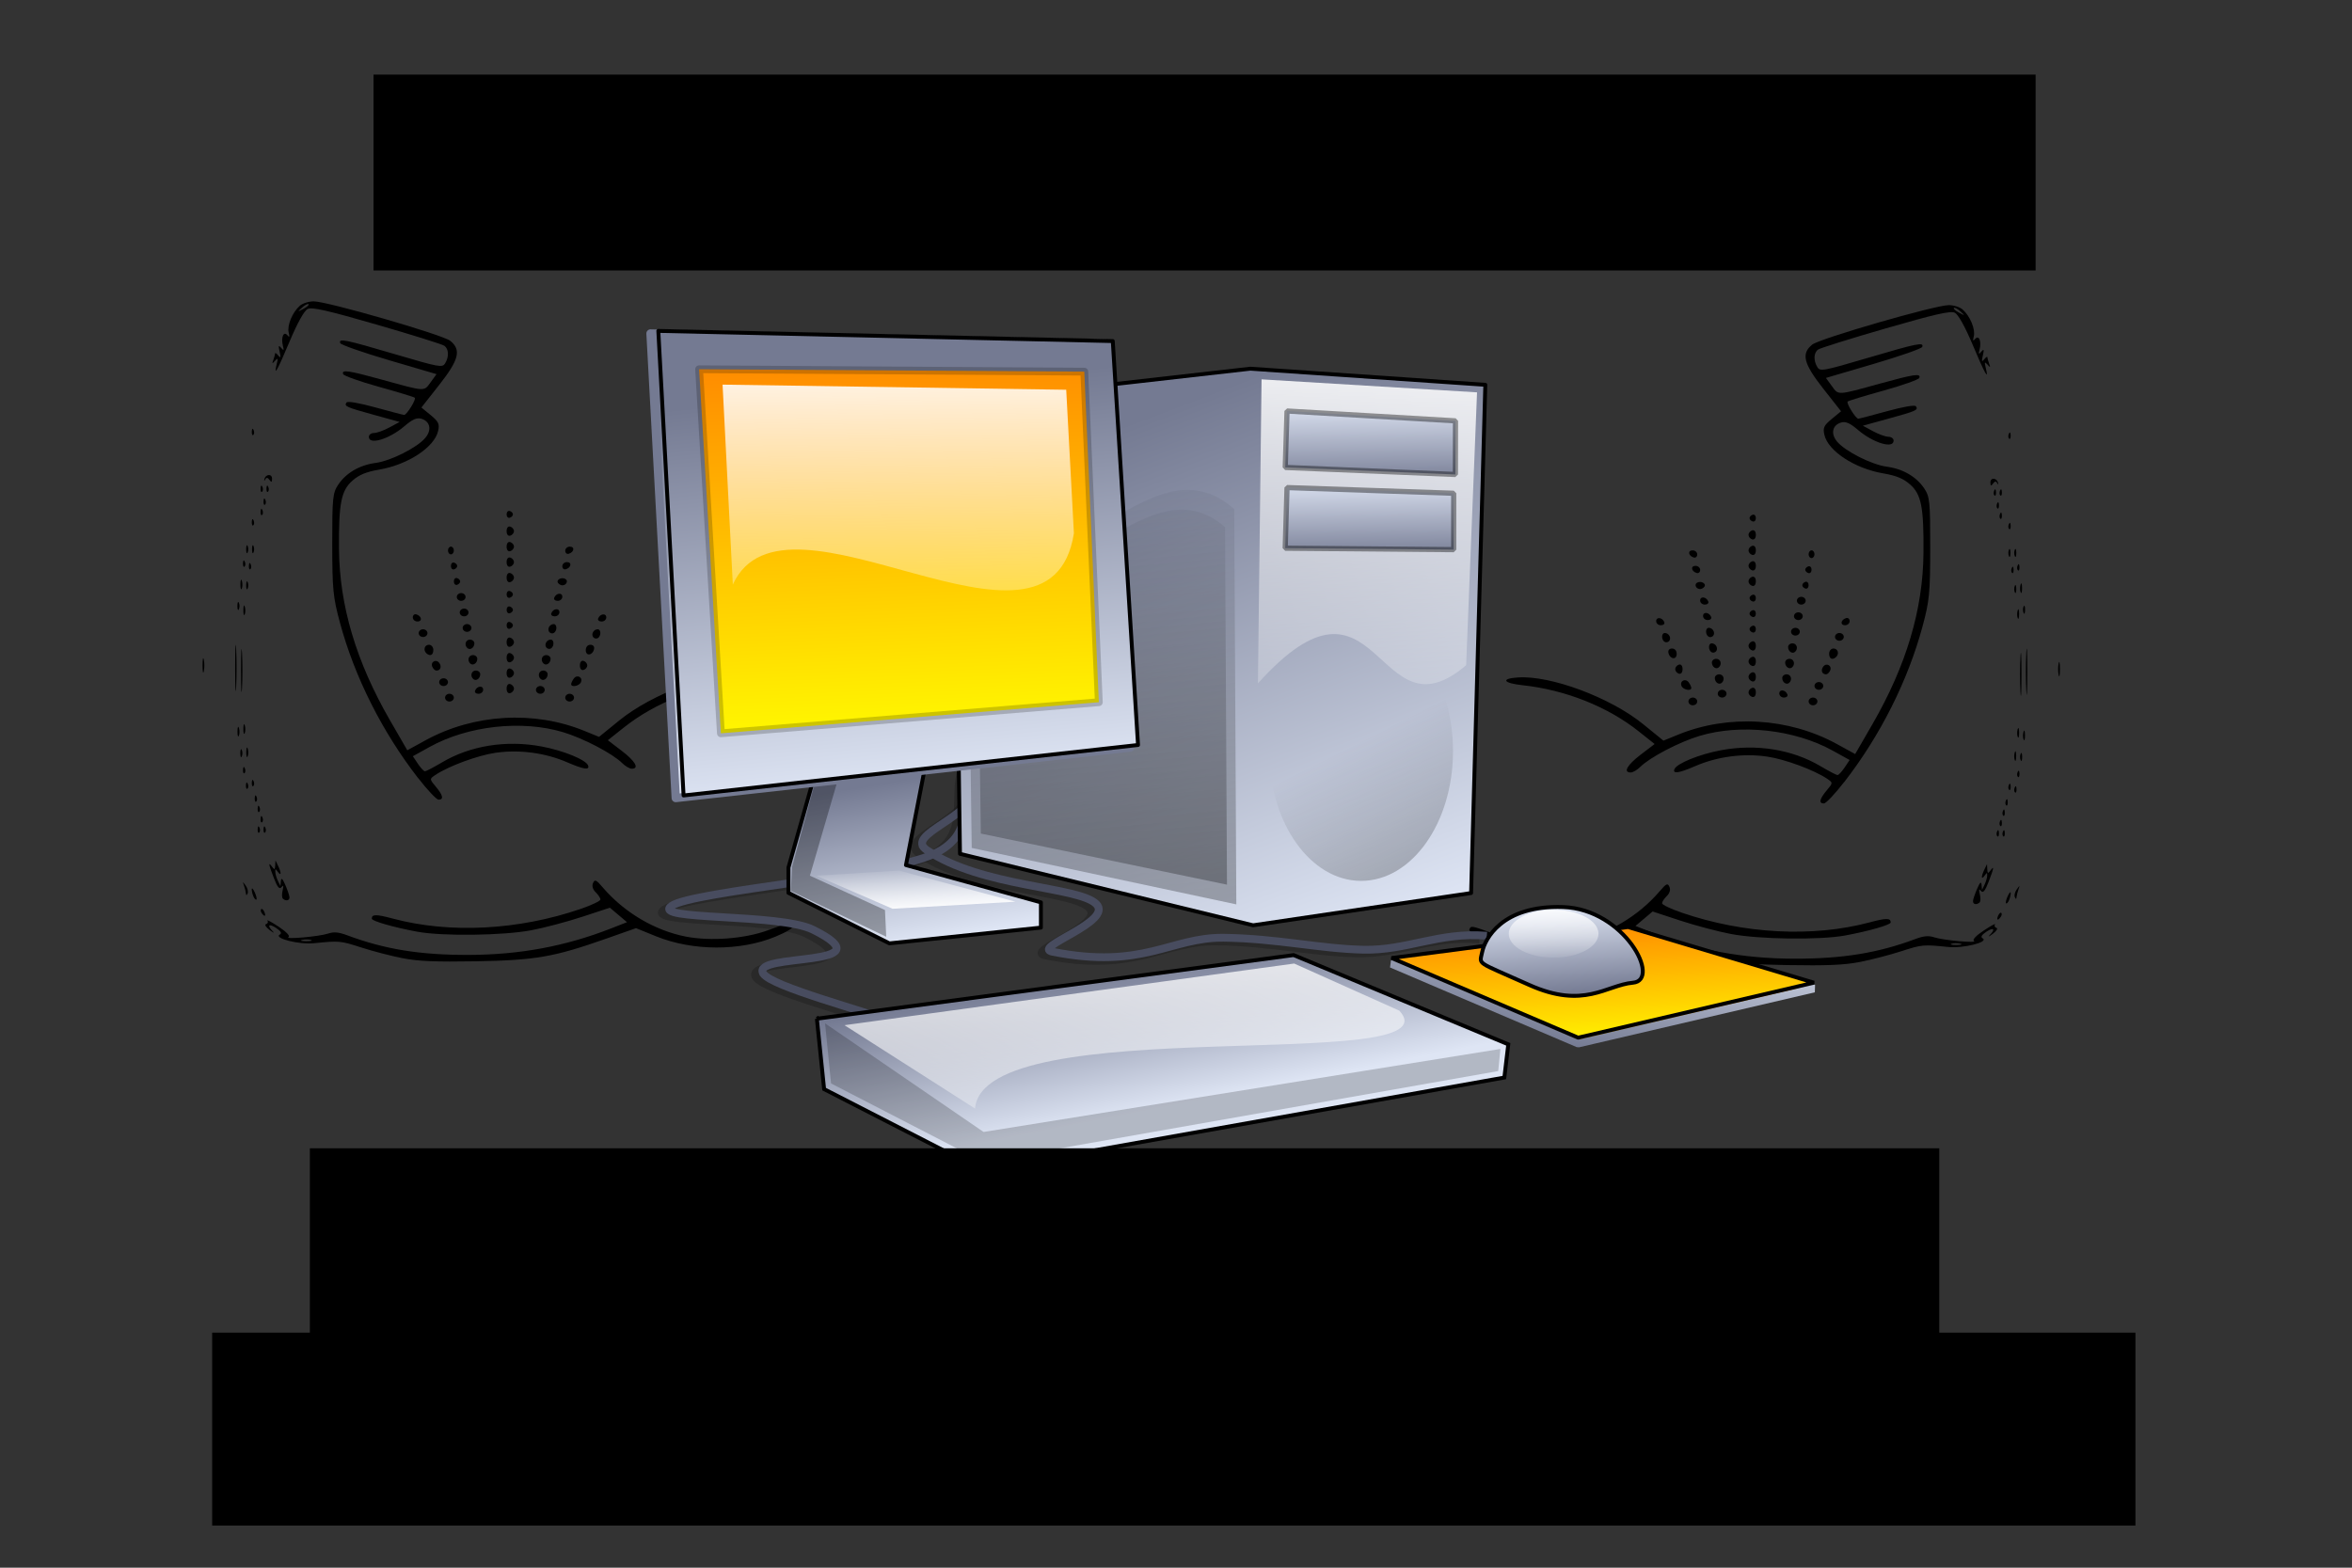 <?xml version="1.0" encoding="UTF-8" standalone="no"?>
<!-- Created with Inkscape (http://www.inkscape.org/) -->

<svg
   xmlns:dc="http://purl.org/dc/elements/1.1/"
   xmlns:cc="http://creativecommons.org/ns#"
   xmlns:rdf="http://www.w3.org/1999/02/22-rdf-syntax-ns#"
   xmlns:svg="http://www.w3.org/2000/svg"
   xmlns="http://www.w3.org/2000/svg"
   xmlns:xlink="http://www.w3.org/1999/xlink"
   xmlns:sodipodi="http://sodipodi.sourceforge.net/DTD/sodipodi-0.dtd"
   xmlns:inkscape="http://www.inkscape.org/namespaces/inkscape"
   width="150mm"
   height="100mm"
   viewBox="0 0 150 100"
   version="1.1"
   id="svg8"
   inkscape:version="0.92.3 (2405546, 2018-03-11)"
   sodipodi:docname="PC_Upgrade_Puzzle.svg"
   inkscape:export-filename="P:\users\Familie\20181224 - Weihnachten 2018\PC_Upgrade_Puzzle.png"
   inkscape:export-xdpi="96"
   inkscape:export-ydpi="96">
  <rect x="0" y="0" width="150" height="100" fill="#333333" stroke="none"/>
  <defs
     id="defs2">
    <linearGradient
       id="linearGradient3000">
      <stop
         offset="0"
         style="stop-color:#000000;stop-opacity:.392"
         id="stop3001" />
      <stop
         offset="1"
         style="stop-color:#000000;stop-opacity:0"
         id="stop3002" />
    </linearGradient>
    <linearGradient
       id="linearGradient2991">
      <stop
         offset="0"
         style="stop-color:#fff700"
         id="stop2992" />
      <stop
         offset="1"
         style="stop-color:#ff8e00"
         id="stop2993" />
    </linearGradient>
    <linearGradient
       id="linearGradient2979">
      <stop
         offset="0"
         style="stop-color:#dee5f4"
         id="stop2980" />
      <stop
         offset="1"
         style="stop-color:#747a92"
         id="stop2981" />
    </linearGradient>
    <linearGradient
       id="linearGradient2984">
      <stop
         offset="0"
         style="stop-color:#ffffff"
         id="stop2985" />
      <stop
         offset="1"
         style="stop-color:#ffffff;stop-opacity:0"
         id="stop2986" />
    </linearGradient>
    <linearGradient
       x1="59.82"
       x2="61.891"
       gradientTransform="matrix(1.307,0,0,0.765,-23.298,-62.769)"
       y1="85.53"
       gradientUnits="userSpaceOnUse"
       xlink:href="#linearGradient2984"
       y2="199.21"
       id="linearGradient1871" />
    <radialGradient
       r="31.846"
       gradientTransform="matrix(3.693,0.222,-0.048,0.793,-9.377,-752.5)"
       cx="48.594"
       cy="1101"
       gradientUnits="userSpaceOnUse"
       xlink:href="#linearGradient3000"
       id="radialGradient1908" />
    <linearGradient
       x1="216.48"
       x2="171.15"
       gradientTransform="matrix(0.977,0,0,1.023,-23.297,-62.769)"
       y1="198.1"
       gradientUnits="userSpaceOnUse"
       xlink:href="#linearGradient2979"
       y2="73.231"
       id="linearGradient1917" />
    <linearGradient
       x1="146.52"
       x2="139.03"
       gradientTransform="matrix(0.816,0,0,1.225,-23.297,-62.769)"
       y1="200.6"
       gradientUnits="userSpaceOnUse"
       xlink:href="#linearGradient3000"
       y2="76.863"
       id="linearGradient1918" />
    <linearGradient
       x1="146.52"
       x2="139.03"
       gradientTransform="matrix(0.877,0,0,1.354,-33.247,-78.704)"
       y1="200.6"
       gradientUnits="userSpaceOnUse"
       xlink:href="#linearGradient3000"
       y2="76.863"
       id="linearGradient1919" />
    <linearGradient
       x1="233.42"
       x2="231.59"
       gradientTransform="matrix(0.848,0,0,1.18,-23.297,-62.769)"
       y1="50.769"
       gradientUnits="userSpaceOnUse"
       xlink:href="#linearGradient2984"
       y2="147.84"
       id="linearGradient1920" />
    <linearGradient
       x1="122.32"
       x2="123.7"
       gradientTransform="matrix(1.598,0,0,0.626,-23.297,-62.769)"
       y1="128.38"
       gradientUnits="userSpaceOnUse"
       xlink:href="#linearGradient2979"
       y2="160.49"
       id="linearGradient1921" />
    <linearGradient
       x1="121.57"
       x2="122.92"
       gradientTransform="matrix(1.607,0,0,0.622,-23.297,-62.769)"
       y1="158.71"
       gradientUnits="userSpaceOnUse"
       xlink:href="#linearGradient2979"
       y2="190.33"
       id="linearGradient1922" />
    <linearGradient
       x1="271.48"
       x2="256.74"
       gradientTransform="matrix(0.921,0,0,1.302,-66.76,-62.769)"
       y1="166.57"
       gradientUnits="userSpaceOnUse"
       xlink:href="#linearGradient3000"
       y2="125.26"
       id="linearGradient1923" />
    <radialGradient
       r="48.549"
       gradientTransform="matrix(3.065,-0.344,0.057,0.58,-120.249,-392.36)"
       cx="75.537"
       cy="1017.4"
       gradientUnits="userSpaceOnUse"
       xlink:href="#linearGradient3000"
       id="radialGradient1955" />
    <linearGradient
       x1="80.622"
       x2="112.3"
       gradientTransform="matrix(3.268,0,0,0.9,-85.066,-748.09)"
       y1="1007.7"
       gradientUnits="userSpaceOnUse"
       xlink:href="#linearGradient2991"
       y2="1007.7"
       id="linearGradient1956" />
    <linearGradient
       x1="111.29"
       x2="89.493"
       gradientTransform="matrix(3.268,0,0,0.9,-85.066,-748.09)"
       y1="991.43"
       gradientUnits="userSpaceOnUse"
       xlink:href="#linearGradient2979"
       y2="1020"
       id="linearGradient1957" />
    <linearGradient
       x1="97.777"
       x2="91.326"
       gradientTransform="matrix(3.308,0,0,0.889,-85.066,-749.5)"
       y1="1036.9"
       gradientUnits="userSpaceOnUse"
       xlink:href="#linearGradient2991"
       y2="1005.5"
       id="linearGradient1958" />
    <linearGradient
       x1="95.445"
       x2="65.911"
       gradientTransform="matrix(1.781,0,0,0.561,-23.297,-62.77)"
       y1="438.17"
       gradientUnits="userSpaceOnUse"
       xlink:href="#linearGradient2979"
       y2="390.88"
       id="linearGradient1959" />
    <linearGradient
       x1="52.589"
       x2="87.982"
       gradientTransform="matrix(1.965,0,0,0.509,-23.297,-62.77)"
       y1="404.28"
       gradientUnits="userSpaceOnUse"
       xlink:href="#linearGradient2984"
       y2="522.3"
       id="linearGradient1960" />
    <linearGradient
       x1="177.21"
       x2="180.99"
       gradientTransform="matrix(1.337,0,0,0.748,-23.297,-62.77)"
       y1="270.25"
       gradientUnits="userSpaceOnUse"
       xlink:href="#linearGradient2979"
       y2="298.52"
       id="linearGradient1961" />
    <linearGradient
       x1="129.29"
       x2="129.54"
       gradientTransform="matrix(2.348,0,0,1.252,-85.066,-744.73)"
       y1="704.07"
       gradientUnits="userSpaceOnUse"
       xlink:href="#linearGradient2984"
       y2="716.9"
       id="linearGradient1962" />
    <radialGradient
       r="31.846"
       gradientTransform="matrix(2.028,-0.268,0.175,0.381,-214.78,-276.47)"
       cx="48.594"
       cy="1101"
       gradientUnits="userSpaceOnUse"
       xlink:href="#linearGradient3000"
       id="radialGradient1971" />
    <linearGradient
       gradientTransform="translate(-23.298,-62.769)"
       x1="85.998"
       x2="79.454"
       y1="210.66"
       gradientUnits="userSpaceOnUse"
       xlink:href="#linearGradient2979"
       y2="172.33"
       id="linearGradient1981" />
    <linearGradient
       x1="79.26"
       x2="69.298"
       gradientTransform="matrix(1.016,0,0,0.984,-25.173,-62.144)"
       y1="176.59"
       gradientUnits="userSpaceOnUse"
       xlink:href="#linearGradient2979"
       y2="79.392"
       id="linearGradient1982" />
    <linearGradient
       x1="131.51"
       x2="99.187"
       gradientTransform="matrix(1.016,0,0,0.984,-23.298,-62.769)"
       y1="65.556"
       gradientUnits="userSpaceOnUse"
       xlink:href="#linearGradient2979"
       y2="100.41"
       id="linearGradient1983" />
    <linearGradient
       x1="79.26"
       x2="69.298"
       gradientTransform="matrix(1.016,0,0,0.984,-23.298,-62.769)"
       y1="176.59"
       gradientUnits="userSpaceOnUse"
       xlink:href="#linearGradient2979"
       y2="79.392"
       id="linearGradient1984" />
    <linearGradient
       x1="52.874"
       x2="48.997"
       gradientTransform="matrix(1.047,0,0,0.955,-23.298,-62.769)"
       y1="167.86"
       gradientUnits="userSpaceOnUse"
       xlink:href="#linearGradient2991"
       y2="77.001"
       id="linearGradient1985" />
    <linearGradient
       x1="44.634"
       x2="39.178"
       gradientTransform="matrix(2.284,0,0,0.438,-23.298,-62.769)"
       y1="462.63"
       gradientUnits="userSpaceOnUse"
       xlink:href="#linearGradient2984"
       y2="437.71"
       id="linearGradient1986" />
  </defs>
  <sodipodi:namedview
     id="base"
     pagecolor="#ffffff"
     bordercolor="#666666"
     borderopacity="1.0"
     inkscape:pageopacity="0.70980392"
     inkscape:pageshadow="2"
     inkscape:zoom="1.4"
     inkscape:cx="288.00231"
     inkscape:cy="161.86304"
     inkscape:document-units="mm"
     inkscape:current-layer="layer1"
     showgrid="false"
     width="150mm"
     inkscape:pagecheckerboard="true"
     inkscape:window-width="1920"
     inkscape:window-height="1017"
     inkscape:window-x="1912"
     inkscape:window-y="-8"
     inkscape:window-maximized="1" />
  <g
     inkscape:label="Ebene 1"
     inkscape:groupmode="layer"
     id="layer1"
     transform="translate(0,-197)">
    <path
       style="fill:#000000;stroke-width:0.175"
       d="m 118.617,258.363 c 0.72,-0.141 1.898,-0.447 2.617,-0.679 1.35,-0.436 1.415,-0.442 3.006,-0.279 0.988,0.101 2.636,-0.316 2.199,-0.556 -0.138,-0.076 -0.056,-0.218 0.237,-0.412 0.473,-0.313 0.607,-0.177 0.213,0.217 -0.129,0.129 -0.038,0.09 0.201,-0.086 0.239,-0.176 0.344,-0.348 0.233,-0.38 -0.111,-0.033 -0.152,-0.132 -0.09,-0.22 0.062,-0.088 -0.26,0.085 -0.714,0.385 -0.487,0.321 -0.745,0.592 -0.629,0.66 0.286,0.167 -1.947,-0.029 -2.528,-0.222 -0.366,-0.122 -0.673,-0.094 -1.215,0.109 -2.382,0.892 -4.645,1.259 -7.723,1.253 -3.285,-0.007 -6.2,-0.55 -9.134,-1.701 l -0.988,-0.387 0.547,-0.462 0.547,-0.462 1.75,0.576 c 0.962,0.317 2.423,0.704 3.245,0.86 1.808,0.344 5.675,0.394 7.291,0.095 1.501,-0.278 2.898,-0.678 2.898,-0.831 0,-0.29 -0.272,-0.291 -1.355,-0.002 -3.62,0.966 -8.002,0.739 -11.966,-0.62 -0.694,-0.238 -1.262,-0.508 -1.262,-0.599 0,-0.092 0.136,-0.3 0.303,-0.462 0.187,-0.182 0.252,-0.408 0.17,-0.589 -0.115,-0.254 -0.199,-0.216 -0.624,0.282 -1.353,1.587 -3.322,2.752 -5.298,3.134 -1.571,0.304 -3.746,0.139 -5.208,-0.396 -1.525,-0.558 -1.525,-0.557 -1.629,-0.307 -0.053,0.128 0.38,0.4 1.128,0.708 2.257,0.931 5.285,0.92 7.615,-0.026 l 1.275,-0.518 1.928,0.679 c 3.304,1.164 4.48,1.368 8.285,1.435 2.564,0.045 3.677,-0.002 4.674,-0.198 z m 5.839,-1.162 c 0.127,-0.045 0.379,-0.048 0.561,-0.006 0.182,0.042 0.078,0.079 -0.23,0.082 -0.308,0.003 -0.457,-0.031 -0.331,-0.076 z m 3.143,-1.715 c 0.068,-0.097 0.083,-0.211 0.034,-0.254 -0.049,-0.043 -0.139,0.036 -0.2,0.176 -0.126,0.29 -0.019,0.341 0.166,0.079 z m 0.53,-1.066 c 0.064,-0.147 0.111,-0.354 0.105,-0.46 -0.006,-0.106 -0.092,-0.015 -0.191,0.202 -0.099,0.217 -0.146,0.424 -0.105,0.46 0.041,0.036 0.127,-0.055 0.191,-0.202 z m -1.881,0.147 c 0.067,-0.059 0.074,-0.3 0.016,-0.535 -0.073,-0.299 -0.051,-0.361 0.073,-0.206 0.132,0.165 0.257,0.018 0.483,-0.565 0.347,-0.897 0.377,-1.082 0.117,-0.728 -0.151,0.206 -0.184,0.192 -0.197,-0.082 l -0.016,-0.329 -0.161,0.329 c -0.221,0.453 -0.221,0.713 0,0.412 0.161,-0.22 0.18,-0.22 0.171,0 -0.006,0.136 -0.083,0.395 -0.171,0.576 l -0.161,0.329 -0.027,-0.329 c -0.019,-0.234 -0.1,-0.163 -0.279,0.247 -0.139,0.317 -0.258,0.669 -0.266,0.782 -0.015,0.22 0.219,0.275 0.419,0.099 z m 2.357,-0.333 c 0.008,-0.106 0.063,-0.328 0.122,-0.494 0.102,-0.287 0.097,-0.287 -0.107,-0.007 -0.118,0.162 -0.173,0.384 -0.122,0.494 0.066,0.144 0.096,0.146 0.107,0.007 z m -0.748,-4.103 c -0.009,-0.192 -0.053,-0.231 -0.113,-0.1 -0.054,0.119 -0.047,0.261 0.015,0.316 0.062,0.055 0.106,-0.043 0.098,-0.216 z m -0.374,0 c -0.009,-0.192 -0.053,-0.231 -0.113,-0.1 -0.054,0.119 -0.047,0.261 0.015,0.316 0.062,0.055 0.106,-0.043 0.098,-0.216 z m 0.187,-0.659 c -0.009,-0.192 -0.053,-0.231 -0.113,-0.1 -0.054,0.119 -0.047,0.261 0.015,0.316 0.062,0.055 0.106,-0.043 0.098,-0.216 z m 0.187,-0.659 c -0.009,-0.192 -0.053,-0.231 -0.113,-0.1 -0.054,0.119 -0.047,0.261 0.015,0.316 0.062,0.055 0.106,-0.043 0.098,-0.216 z m 0.187,-0.659 c -0.009,-0.192 -0.053,-0.231 -0.113,-0.1 -0.054,0.119 -0.047,0.261 0.015,0.316 0.062,0.055 0.106,-0.043 0.098,-0.216 z m -10.414,-1.285 c 2.292,-2.96 4.041,-6.439 4.978,-9.901 0.441,-1.63 0.491,-2.133 0.493,-5.023 0.003,-2.946 -0.029,-3.259 -0.381,-3.788 -0.5,-0.749 -1.367,-1.253 -2.39,-1.388 -0.961,-0.127 -2.649,-0.979 -3.167,-1.599 -0.426,-0.509 -0.305,-1.062 0.267,-1.222 0.284,-0.079 0.561,0.044 1.065,0.476 0.97,0.83 2.271,1.222 2.271,0.685 0,-0.136 -0.147,-0.247 -0.327,-0.248 -0.18,-3.2e-4 -0.622,-0.159 -0.982,-0.353 l -0.654,-0.353 1.648,-0.454 c 1.779,-0.49 1.905,-0.547 1.736,-0.788 -0.067,-0.095 -0.808,0.032 -1.842,0.317 -0.951,0.262 -1.775,0.477 -1.83,0.478 -0.165,0.003 -0.786,-1.002 -0.678,-1.097 0.055,-0.049 1.089,-0.363 2.297,-0.699 1.208,-0.336 2.23,-0.699 2.271,-0.806 0.115,-0.304 -0.328,-0.24 -2.519,0.365 -2.747,0.759 -2.625,0.753 -3.059,0.155 l -0.377,-0.519 3.033,-0.891 c 1.668,-0.49 3.067,-0.979 3.107,-1.086 0.122,-0.321 -0.296,-0.237 -3.47,0.699 -2.864,0.844 -3.043,0.877 -3.219,0.587 -0.255,-0.42 -0.234,-0.912 0.048,-1.118 0.129,-0.094 2.062,-0.699 4.297,-1.345 3.151,-0.91 4.143,-1.136 4.418,-1.007 0.22,0.104 0.657,0.886 1.153,2.066 0.792,1.883 1.04,2.318 0.824,1.446 -0.091,-0.368 -0.071,-0.406 0.108,-0.206 0.187,0.21 0.203,0.202 0.109,-0.055 -0.061,-0.166 -0.112,-0.351 -0.114,-0.412 -0.002,-0.06 -0.092,0.001 -0.202,0.137 -0.152,0.188 -0.172,0.129 -0.085,-0.247 0.09,-0.387 0.069,-0.441 -0.095,-0.247 -0.169,0.2 -0.191,0.174 -0.112,-0.139 0.134,-0.536 -0.053,-0.955 -0.294,-0.657 -0.124,0.154 -0.147,0.101 -0.077,-0.177 0.114,-0.451 -0.235,-1.292 -0.709,-1.71 -0.176,-0.155 -0.574,-0.282 -0.885,-0.282 -0.864,0 -8.226,2.129 -8.709,2.518 -0.716,0.578 -0.558,1.208 0.709,2.818 l 1.13,1.436 -0.592,0.487 c -0.503,0.414 -0.574,0.565 -0.473,1.012 0.235,1.036 1.928,2.148 3.744,2.46 0.842,0.145 1.289,0.328 1.721,0.707 0.719,0.63 0.881,1.455 0.856,4.374 -0.03,3.595 -1.098,7.181 -3.245,10.901 l -1.111,1.924 -1.16,-0.636 c -3.073,-1.685 -6.922,-1.914 -10.134,-0.601 l -0.935,0.382 -1.3,-1.057 c -2.09,-1.698 -5.896,-3.117 -7.981,-2.975 -1.12,0.076 -0.943,0.364 0.307,0.498 2.715,0.292 5.41,1.362 7.388,2.934 l 1.025,0.814 -0.888,0.678 c -0.871,0.665 -1.135,1.138 -0.637,1.138 0.138,0 0.412,-0.16 0.608,-0.355 0.614,-0.611 2.477,-1.586 3.779,-1.977 2.628,-0.789 6.058,-0.41 8.497,0.94 l 1.077,0.596 -0.322,0.481 c -0.177,0.264 -0.38,0.481 -0.45,0.481 -0.07,0 -0.563,-0.258 -1.096,-0.574 -1.793,-1.063 -4.089,-1.43 -6.326,-1.013 -1.404,0.262 -2.847,0.851 -2.982,1.216 -0.115,0.311 0.284,0.25 1.345,-0.208 1.401,-0.604 3.052,-0.822 4.56,-0.602 1.149,0.168 3.021,0.861 3.854,1.427 0.357,0.243 0.357,0.254 -0.047,0.734 -0.461,0.549 -0.521,0.83 -0.176,0.83 0.129,0 0.715,-0.621 1.303,-1.381 z m 6.983,-30.225 c 0.049,-0.043 0.235,0.055 0.412,0.218 0.308,0.284 0.304,0.287 -0.089,0.079 -0.227,-0.12 -0.372,-0.253 -0.323,-0.297 z m 3.992,30.686 c -0.009,-0.192 -0.053,-0.231 -0.113,-0.1 -0.054,0.119 -0.047,0.261 0.015,0.316 0.062,0.055 0.106,-0.043 0.098,-0.216 z m -0.374,-0.165 c -0.009,-0.192 -0.053,-0.231 -0.113,-0.1 -0.054,0.119 -0.047,0.261 0.015,0.316 0.062,0.055 0.106,-0.043 0.098,-0.216 z m 0.561,-0.824 c -0.009,-0.192 -0.053,-0.231 -0.113,-0.1 -0.054,0.119 -0.047,0.261 0.015,0.316 0.062,0.055 0.106,-0.043 0.098,-0.216 z m 0.172,-1.057 c 0,-0.226 -0.042,-0.319 -0.094,-0.206 -0.052,0.113 -0.052,0.299 0,0.412 0.052,0.113 0.094,0.021 0.094,-0.206 z m -0.381,-0.082 c -0.004,-0.272 -0.046,-0.363 -0.093,-0.203 -0.047,0.16 -0.044,0.383 0.007,0.494 0.051,0.112 0.09,-0.02 0.086,-0.291 z m 0.561,-1.318 c -0.004,-0.272 -0.046,-0.363 -0.093,-0.203 -0.047,0.16 -0.044,0.383 0.007,0.494 0.051,0.112 0.09,-0.02 0.086,-0.291 z m -0.374,-0.165 c -0.004,-0.272 -0.046,-0.363 -0.093,-0.203 -0.047,0.16 -0.044,0.383 0.007,0.494 0.051,0.112 0.09,-0.02 0.086,-0.291 z m 0.523,-3.87 c 0,-1.313 -0.029,-1.851 -0.065,-1.194 -0.035,0.657 -0.035,1.731 0,2.388 0.035,0.657 0.065,0.119 0.065,-1.194 z m -0.373,0.165 c 0,-1.223 -0.029,-1.723 -0.065,-1.112 -0.036,0.611 -0.036,1.612 0,2.223 0.036,0.611 0.065,0.111 0.065,-1.112 z m -13.014,1.729 c 0,-0.136 -0.126,-0.247 -0.28,-0.247 -0.154,0 -0.28,0.111 -0.28,0.247 0,0.136 0.126,0.247 0.28,0.247 0.154,0 0.28,-0.111 0.28,-0.247 z m -7.665,0 c 0,-0.136 -0.126,-0.247 -0.28,-0.247 -0.154,0 -0.28,0.111 -0.28,0.247 0,0.136 0.126,0.247 0.28,0.247 0.154,0 0.28,-0.111 0.28,-0.247 z m 5.753,-0.443 c -0.116,-0.305 -0.518,-0.356 -0.518,-0.065 0,0.143 0.133,0.261 0.296,0.261 0.163,0 0.263,-0.088 0.222,-0.196 z m -2.014,-0.134 c 0,-0.212 -0.095,-0.329 -0.234,-0.288 -0.129,0.038 -0.234,0.167 -0.234,0.288 0,0.121 0.105,0.25 0.234,0.288 0.139,0.041 0.234,-0.076 0.234,-0.288 z m -1.87,0.082 c 0,-0.136 -0.126,-0.247 -0.28,-0.247 -0.154,0 -0.28,0.111 -0.28,0.247 0,0.136 0.126,0.247 0.28,0.247 0.154,0 0.28,-0.111 0.28,-0.247 z m 6.17,-0.494 c 0,-0.136 -0.126,-0.247 -0.28,-0.247 -0.154,0 -0.28,0.111 -0.28,0.247 0,0.136 0.126,0.247 0.28,0.247 0.154,0 0.28,-0.111 0.28,-0.247 z m -8.416,0.124 c -0.001,-0.068 -0.076,-0.226 -0.166,-0.35 -0.207,-0.289 -0.598,-0.09 -0.457,0.232 0.107,0.246 0.629,0.344 0.623,0.118 z m 6.24,-0.32 c 0.223,-0.197 0.121,-0.545 -0.161,-0.545 -0.154,0 -0.28,0.107 -0.28,0.237 0,0.275 0.267,0.461 0.441,0.307 z m -4.3,0 c 0.223,-0.197 0.121,-0.545 -0.161,-0.545 -0.154,0 -0.28,0.107 -0.28,0.237 0,0.275 0.267,0.461 0.441,0.307 z m 2.176,-0.38 c 0,-0.212 -0.095,-0.329 -0.234,-0.288 -0.129,0.038 -0.234,0.167 -0.234,0.288 0,0.121 0.105,0.25 0.234,0.288 0.139,0.041 0.234,-0.076 0.234,-0.288 z m 19.393,-0.494 c 0,-0.408 -0.036,-0.574 -0.081,-0.371 -0.045,0.204 -0.045,0.537 0,0.741 0.045,0.204 0.081,0.037 0.081,-0.371 z m -14.654,0.088 c 0.138,-0.317 -0.249,-0.524 -0.448,-0.24 -0.165,0.235 -0.069,0.482 0.187,0.482 0.086,0 0.203,-0.109 0.261,-0.242 z m -9.413,-0.088 c 0,-0.212 -0.095,-0.329 -0.234,-0.288 -0.129,0.038 -0.234,0.167 -0.234,0.288 0,0.121 0.105,0.25 0.234,0.288 0.139,0.041 0.234,-0.076 0.234,-0.288 z m 6.985,-0.114 c 0.223,-0.197 0.121,-0.545 -0.161,-0.545 -0.154,0 -0.28,0.107 -0.28,0.237 0,0.275 0.267,0.461 0.441,0.307 z m -4.674,0 c 0.223,-0.197 0.121,-0.545 -0.161,-0.545 -0.154,0 -0.28,0.107 -0.28,0.237 0,0.275 0.267,0.461 0.441,0.307 z m 2.363,-0.38 c 0,-0.212 -0.095,-0.329 -0.234,-0.288 -0.129,0.038 -0.234,0.167 -0.234,0.288 0,0.121 0.105,0.25 0.234,0.288 0.139,0.041 0.234,-0.076 0.234,-0.288 z m 5.11,-0.274 c 0.228,-0.201 0.129,-0.549 -0.156,-0.549 -0.156,0 -0.28,0.146 -0.28,0.329 0,0.328 0.199,0.428 0.436,0.22 z m -10.158,-0.206 c 0,-0.202 -0.121,-0.343 -0.294,-0.343 -0.174,0 -0.269,0.112 -0.234,0.275 0.091,0.413 0.528,0.47 0.528,0.069 z m 7.546,-0.128 c 0.223,-0.197 0.121,-0.545 -0.161,-0.545 -0.154,0 -0.28,0.107 -0.28,0.237 0,0.275 0.267,0.461 0.441,0.307 z m -5.024,-0.048 c 0.138,-0.197 -0.037,-0.497 -0.29,-0.497 -0.227,0 -0.229,0.446 -0.002,0.569 0.096,0.052 0.227,0.019 0.291,-0.073 z m 2.526,-0.332 c 0,-0.212 -0.095,-0.329 -0.234,-0.288 -0.129,0.038 -0.234,0.167 -0.234,0.288 0,0.121 0.105,0.25 0.234,0.288 0.139,0.041 0.234,-0.076 0.234,-0.288 z m -5.517,-0.327 c 0.138,-0.197 -0.037,-0.497 -0.29,-0.497 -0.227,0 -0.229,0.446 -0.002,0.569 0.096,0.052 0.227,0.019 0.291,-0.073 z m 11.126,-0.25 c 0,-0.136 -0.126,-0.247 -0.28,-0.247 -0.154,0 -0.28,0.111 -0.28,0.247 0,0.136 0.126,0.247 0.28,0.247 0.154,0 0.28,-0.111 0.28,-0.247 z m -8.322,-0.08 c 0.138,-0.197 -0.037,-0.497 -0.29,-0.497 -0.227,0 -0.229,0.446 -0.002,0.569 0.096,0.052 0.227,0.019 0.291,-0.073 z m 5.517,-0.25 c 0,-0.136 -0.126,-0.247 -0.28,-0.247 -0.154,0 -0.28,0.111 -0.28,0.247 0,0.136 0.126,0.247 0.28,0.247 0.154,0 0.28,-0.111 0.28,-0.247 z m -2.804,-0.165 c 0,-0.151 -0.09,-0.248 -0.201,-0.215 -0.111,0.033 -0.201,0.129 -0.201,0.215 0,0.086 0.09,0.183 0.201,0.215 0.111,0.033 0.201,-0.065 0.201,-0.215 z m 5.983,-0.508 c 0,-0.143 -0.1,-0.231 -0.222,-0.196 -0.347,0.102 -0.404,0.456 -0.074,0.456 0.163,0 0.296,-0.117 0.296,-0.261 z m -11.821,0.065 c -0.116,-0.305 -0.518,-0.356 -0.518,-0.065 0,0.143 0.133,0.261 0.296,0.261 0.163,0 0.263,-0.088 0.222,-0.196 z m 22.628,-0.546 c -0.004,-0.272 -0.046,-0.363 -0.093,-0.203 -0.047,0.16 -0.044,0.383 0.007,0.494 0.051,0.112 0.09,-0.02 0.086,-0.291 z m -13.799,0.165 c 0,-0.136 -0.126,-0.247 -0.28,-0.247 -0.154,0 -0.28,0.111 -0.28,0.247 0,0.136 0.126,0.247 0.28,0.247 0.154,0 0.28,-0.111 0.28,-0.247 z m -5.839,0.051 c -0.116,-0.305 -0.518,-0.356 -0.518,-0.065 0,0.143 0.133,0.261 0.296,0.261 0.163,0 0.263,-0.088 0.222,-0.196 z m 2.847,-0.216 c 0,-0.151 -0.09,-0.248 -0.201,-0.215 -0.111,0.033 -0.201,0.129 -0.201,0.215 0,0.086 0.09,0.183 0.201,0.215 0.111,0.033 0.201,-0.065 0.201,-0.215 z m 17.171,-0.247 c 0,-0.226 -0.042,-0.319 -0.094,-0.206 -0.052,0.113 -0.052,0.299 0,0.412 0.052,0.113 0.094,0.021 0.094,-0.206 z m -13.992,-0.576 c 0,-0.136 -0.126,-0.247 -0.28,-0.247 -0.154,0 -0.28,0.111 -0.28,0.247 0,0.136 0.126,0.247 0.28,0.247 0.154,0 0.28,-0.111 0.28,-0.247 z m -6.212,0.051 c -0.116,-0.305 -0.518,-0.356 -0.518,-0.065 0,0.143 0.133,0.261 0.296,0.261 0.163,0 0.263,-0.088 0.222,-0.196 z m 3.034,-0.216 c 0,-0.151 -0.09,-0.248 -0.201,-0.215 -0.111,0.032 -0.201,0.129 -0.201,0.215 0,0.086 0.09,0.183 0.201,0.215 0.111,0.033 0.201,-0.065 0.201,-0.215 z m 16.977,-0.659 c -0.004,-0.272 -0.046,-0.363 -0.093,-0.203 -0.047,0.16 -0.044,0.383 0.007,0.494 0.051,0.112 0.09,-0.02 0.086,-0.291 z m -0.367,0.082 c 0,-0.226 -0.042,-0.319 -0.094,-0.206 -0.052,0.113 -0.052,0.299 0,0.412 0.052,0.113 0.094,0.021 0.094,-0.206 z m -13.245,-0.247 c 0,-0.151 -0.09,-0.248 -0.201,-0.215 -0.111,0.033 -0.201,0.129 -0.201,0.215 0,0.086 0.09,0.183 0.201,0.215 0.111,0.033 0.201,-0.065 0.201,-0.215 z m -6.645,0.094 c 0.138,-0.197 -0.213,-0.392 -0.462,-0.257 -0.209,0.114 -0.072,0.41 0.19,0.41 0.091,0 0.213,-0.069 0.272,-0.153 z m 3.28,-0.341 c 0,-0.212 -0.095,-0.329 -0.234,-0.288 -0.129,0.038 -0.234,0.167 -0.234,0.288 0,0.121 0.105,0.25 0.234,0.288 0.139,0.041 0.234,-0.076 0.234,-0.288 z m 16.438,-0.755 c -0.009,-0.192 -0.053,-0.231 -0.113,-0.1 -0.054,0.119 -0.047,0.261 0.015,0.316 0.062,0.055 0.106,-0.043 0.098,-0.216 z m -12.885,0.014 c 0,-0.151 -0.09,-0.248 -0.201,-0.215 -0.111,0.033 -0.201,0.129 -0.201,0.215 0,0.086 0.09,0.183 0.201,0.215 0.111,0.033 0.201,-0.065 0.201,-0.215 z m -7.104,0.014 c 0,-0.143 -0.133,-0.261 -0.296,-0.261 -0.33,0 -0.273,0.355 0.074,0.456 0.122,0.036 0.222,-0.052 0.222,-0.196 z m 20.364,-0.192 c -0.009,-0.192 -0.053,-0.231 -0.113,-0.1 -0.054,0.119 -0.047,0.261 0.015,0.316 0.062,0.055 0.106,-0.043 0.098,-0.216 z m -16.812,-0.069 c 0,-0.212 -0.095,-0.329 -0.234,-0.288 -0.129,0.038 -0.234,0.167 -0.234,0.288 0,0.121 0.105,0.25 0.234,0.288 0.139,0.041 0.234,-0.076 0.234,-0.288 z m 16.61,-0.823 c 0,-0.226 -0.042,-0.319 -0.094,-0.206 -0.052,0.113 -0.052,0.299 0,0.412 0.052,0.113 0.094,0.021 0.094,-0.206 z m -0.374,0 c 0,-0.226 -0.042,-0.319 -0.094,-0.206 -0.052,0.113 -0.052,0.299 0,0.412 0.052,0.113 0.094,0.021 0.094,-0.206 z m -12.497,0.082 c 0,-0.136 -0.084,-0.247 -0.187,-0.247 -0.103,0 -0.187,0.111 -0.187,0.247 0,0.136 0.084,0.247 0.187,0.247 0.103,0 0.187,-0.111 0.187,-0.247 z m -7.478,0.014 c 0,-0.143 -0.133,-0.261 -0.296,-0.261 -0.33,0 -0.273,0.355 0.074,0.456 0.122,0.036 0.222,-0.052 0.222,-0.196 z m 3.739,-0.261 c 0,-0.212 -0.095,-0.329 -0.234,-0.288 -0.129,0.038 -0.234,0.167 -0.234,0.288 0,0.121 0.105,0.25 0.234,0.288 0.139,0.041 0.234,-0.076 0.234,-0.288 z m 0,-0.988 c 0,-0.212 -0.095,-0.329 -0.234,-0.288 -0.129,0.038 -0.234,0.167 -0.234,0.288 0,0.121 0.105,0.25 0.234,0.288 0.139,0.041 0.234,-0.076 0.234,-0.288 z m 16.251,-0.59 c -0.009,-0.192 -0.053,-0.231 -0.113,-0.1 -0.054,0.119 -0.047,0.261 0.015,0.316 0.062,0.055 0.106,-0.043 0.098,-0.216 z m -16.251,-0.48 c 0,-0.151 -0.09,-0.248 -0.201,-0.215 -0.111,0.033 -0.201,0.129 -0.201,0.215 0,0.086 0.09,0.183 0.201,0.215 0.111,0.033 0.201,-0.065 0.201,-0.215 z m 15.69,-0.178 c -0.009,-0.192 -0.053,-0.231 -0.113,-0.1 -0.054,0.119 -0.047,0.261 0.015,0.316 0.062,0.055 0.106,-0.043 0.098,-0.216 z m -0.187,-0.659 c -0.009,-0.192 -0.053,-0.231 -0.113,-0.1 -0.054,0.119 -0.047,0.261 0.015,0.316 0.062,0.055 0.106,-0.043 0.098,-0.216 z m 0.187,-0.823 c -0.009,-0.192 -0.053,-0.231 -0.113,-0.1 -0.054,0.119 -0.047,0.261 0.015,0.316 0.062,0.055 0.106,-0.043 0.098,-0.216 z m -0.374,0 c -0.009,-0.192 -0.053,-0.231 -0.113,-0.1 -0.054,0.119 -0.047,0.261 0.015,0.316 0.062,0.055 0.106,-0.043 0.098,-0.216 z m 0.129,-0.589 c -0.073,-0.33 -0.489,-0.354 -0.486,-0.028 0.002,0.233 0.04,0.251 0.164,0.077 0.113,-0.158 0.192,-0.169 0.264,-0.037 0.07,0.128 0.088,0.124 0.058,-0.012 z m 0.806,-3.034 c -0.009,-0.192 -0.053,-0.231 -0.113,-0.1 -0.054,0.119 -0.047,0.261 0.015,0.316 0.062,0.055 0.106,-0.043 0.098,-0.216 z"
       id="path3981-1"
       inkscape:connector-curvature="0" />
    <path
       style="fill:#000000;stroke-width:0.175"
       d="m 25.673,258.122 c -0.72,-0.141 -1.898,-0.447 -2.617,-0.679 -1.35,-0.436 -1.415,-0.442 -3.006,-0.279 -0.988,0.101 -2.636,-0.316 -2.199,-0.556 0.138,-0.076 0.056,-0.218 -0.237,-0.412 -0.473,-0.313 -0.607,-0.177 -0.213,0.217 0.129,0.129 0.038,0.09 -0.201,-0.086 -0.239,-0.176 -0.344,-0.348 -0.233,-0.38 0.111,-0.033 0.152,-0.132 0.09,-0.22 -0.062,-0.088 0.26,0.085 0.714,0.385 0.487,0.321 0.745,0.592 0.629,0.66 -0.286,0.167 1.947,-0.029 2.528,-0.222 0.366,-0.122 0.673,-0.094 1.215,0.109 2.382,0.892 4.645,1.259 7.723,1.253 3.285,-0.007 6.2,-0.55 9.135,-1.701 l 0.988,-0.387 -0.547,-0.462 -0.547,-0.462 -1.75,0.576 c -0.962,0.317 -2.423,0.704 -3.245,0.86 -1.808,0.344 -5.675,0.394 -7.291,0.095 -1.501,-0.278 -2.898,-0.678 -2.898,-0.831 0,-0.29 0.272,-0.291 1.355,-0.002 3.62,0.966 8.002,0.739 11.966,-0.62 0.694,-0.238 1.262,-0.508 1.262,-0.599 0,-0.092 -0.136,-0.3 -0.303,-0.462 -0.187,-0.182 -0.252,-0.408 -0.17,-0.589 0.115,-0.254 0.199,-0.216 0.624,0.282 1.353,1.587 3.322,2.752 5.298,3.134 1.571,0.304 3.746,0.139 5.208,-0.396 1.525,-0.558 1.525,-0.557 1.629,-0.307 0.053,0.128 -0.38,0.4 -1.128,0.708 -2.257,0.931 -5.285,0.92 -7.615,-0.026 l -1.275,-0.518 -1.928,0.679 c -3.304,1.164 -4.48,1.368 -8.285,1.435 -2.564,0.045 -3.677,-0.002 -4.674,-0.198 z m -5.839,-1.162 c -0.127,-0.045 -0.379,-0.048 -0.561,-0.006 -0.182,0.042 -0.078,0.079 0.23,0.082 0.308,0.003 0.457,-0.031 0.331,-0.076 z m -3.143,-1.715 c -0.068,-0.097 -0.083,-0.211 -0.034,-0.254 0.049,-0.043 0.139,0.036 0.2,0.176 0.126,0.29 0.019,0.341 -0.166,0.079 z m -0.53,-1.066 c -0.064,-0.147 -0.111,-0.354 -0.105,-0.46 0.006,-0.106 0.092,-0.015 0.191,0.202 0.099,0.217 0.146,0.424 0.105,0.46 -0.041,0.036 -0.127,-0.055 -0.191,-0.202 z m 1.881,0.147 c -0.067,-0.059 -0.074,-0.3 -0.016,-0.535 0.073,-0.299 0.051,-0.361 -0.073,-0.206 -0.132,0.165 -0.257,0.018 -0.483,-0.565 -0.347,-0.897 -0.377,-1.082 -0.117,-0.728 0.151,0.206 0.184,0.192 0.197,-0.082 l 0.016,-0.329 0.161,0.329 c 0.221,0.453 0.221,0.713 0,0.412 -0.161,-0.22 -0.18,-0.22 -0.171,0 0.006,0.136 0.083,0.395 0.171,0.576 l 0.161,0.329 0.027,-0.329 c 0.019,-0.234 0.1,-0.163 0.279,0.247 0.139,0.317 0.258,0.669 0.266,0.782 0.015,0.22 -0.219,0.275 -0.419,0.099 z m -2.357,-0.333 c -0.008,-0.106 -0.063,-0.328 -0.122,-0.494 -0.102,-0.287 -0.097,-0.287 0.107,-0.007 0.118,0.162 0.173,0.384 0.122,0.494 -0.066,0.144 -0.096,0.146 -0.107,0.007 z m 0.748,-4.103 c 0.009,-0.192 0.053,-0.231 0.113,-0.1 0.054,0.119 0.047,0.261 -0.015,0.316 -0.062,0.055 -0.106,-0.043 -0.098,-0.216 z m 0.374,0 c 0.009,-0.192 0.053,-0.231 0.113,-0.1 0.054,0.119 0.047,0.261 -0.015,0.316 -0.062,0.055 -0.106,-0.043 -0.098,-0.216 z m -0.187,-0.659 c 0.009,-0.192 0.053,-0.231 0.113,-0.1 0.054,0.119 0.047,0.261 -0.015,0.316 -0.062,0.055 -0.106,-0.043 -0.098,-0.216 z m -0.187,-0.659 c 0.009,-0.192 0.053,-0.231 0.113,-0.1 0.054,0.119 0.047,0.261 -0.015,0.316 -0.062,0.055 -0.106,-0.043 -0.098,-0.216 z m -0.187,-0.659 c 0.009,-0.192 0.053,-0.231 0.113,-0.1 0.054,0.119 0.047,0.261 -0.015,0.316 -0.062,0.055 -0.106,-0.043 -0.098,-0.216 z m 10.414,-1.285 c -2.292,-2.96 -4.041,-6.439 -4.978,-9.901 -0.441,-1.63 -0.491,-2.133 -0.493,-5.023 -0.003,-2.946 0.029,-3.259 0.381,-3.788 0.5,-0.749 1.367,-1.253 2.39,-1.388 0.961,-0.127 2.649,-0.979 3.167,-1.599 0.426,-0.509 0.305,-1.062 -0.267,-1.222 -0.284,-0.079 -0.561,0.044 -1.065,0.476 -0.97,0.83 -2.271,1.222 -2.271,0.685 0,-0.136 0.147,-0.247 0.327,-0.248 0.18,-3.2e-4 0.622,-0.159 0.982,-0.353 l 0.654,-0.353 -1.648,-0.454 c -1.779,-0.49 -1.905,-0.547 -1.736,-0.788 0.067,-0.095 0.808,0.032 1.842,0.317 0.951,0.262 1.775,0.477 1.83,0.478 0.165,0.003 0.786,-1.002 0.678,-1.097 -0.055,-0.049 -1.089,-0.363 -2.297,-0.699 -1.208,-0.336 -2.23,-0.699 -2.271,-0.806 -0.115,-0.304 0.328,-0.24 2.519,0.365 2.747,0.759 2.625,0.753 3.059,0.155 l 0.377,-0.519 -3.033,-0.891 c -1.668,-0.49 -3.067,-0.979 -3.107,-1.086 -0.122,-0.321 0.296,-0.237 3.47,0.699 2.864,0.844 3.043,0.877 3.219,0.587 0.255,-0.42 0.234,-0.912 -0.047,-1.118 -0.129,-0.094 -2.062,-0.699 -4.297,-1.345 -3.151,-0.91 -4.143,-1.136 -4.418,-1.007 -0.22,0.104 -0.657,0.886 -1.153,2.066 -0.792,1.883 -1.04,2.318 -0.824,1.446 0.091,-0.368 0.071,-0.406 -0.108,-0.206 -0.187,0.21 -0.203,0.202 -0.109,-0.055 0.061,-0.166 0.112,-0.351 0.114,-0.412 0.002,-0.06 0.093,10e-4 0.202,0.137 0.152,0.188 0.172,0.129 0.085,-0.247 -0.09,-0.387 -0.069,-0.441 0.095,-0.247 0.169,0.2 0.191,0.174 0.112,-0.139 -0.134,-0.536 0.053,-0.955 0.294,-0.657 0.124,0.154 0.147,0.101 0.077,-0.177 -0.114,-0.451 0.235,-1.292 0.709,-1.71 0.176,-0.155 0.574,-0.282 0.885,-0.282 0.864,0 8.226,2.129 8.709,2.518 0.716,0.578 0.558,1.208 -0.709,2.818 l -1.13,1.436 0.592,0.487 c 0.503,0.414 0.574,0.565 0.473,1.012 -0.235,1.036 -1.928,2.148 -3.744,2.46 -0.842,0.145 -1.289,0.328 -1.721,0.707 -0.719,0.63 -0.881,1.455 -0.856,4.374 0.03,3.595 1.098,7.181 3.245,10.901 l 1.111,1.924 1.16,-0.636 c 3.073,-1.685 6.922,-1.914 10.134,-0.601 l 0.935,0.382 1.3,-1.057 c 2.09,-1.698 5.896,-3.117 7.981,-2.975 1.12,0.076 0.943,0.364 -0.307,0.498 -2.715,0.292 -5.41,1.362 -7.388,2.934 l -1.025,0.814 0.888,0.678 c 0.871,0.665 1.135,1.138 0.637,1.138 -0.138,0 -0.412,-0.16 -0.608,-0.355 -0.614,-0.611 -2.477,-1.586 -3.779,-1.977 -2.628,-0.789 -6.058,-0.41 -8.497,0.94 l -1.077,0.596 0.322,0.481 c 0.177,0.264 0.38,0.481 0.45,0.481 0.07,0 0.563,-0.258 1.096,-0.574 1.793,-1.063 4.089,-1.43 6.326,-1.013 1.404,0.262 2.847,0.851 2.982,1.216 0.115,0.311 -0.284,0.25 -1.345,-0.208 -1.401,-0.604 -3.052,-0.822 -4.56,-0.602 -1.149,0.168 -3.021,0.861 -3.854,1.427 -0.357,0.243 -0.357,0.254 0.047,0.734 0.461,0.549 0.521,0.83 0.176,0.83 -0.129,0 -0.715,-0.621 -1.303,-1.381 z m -6.983,-30.225 c -0.049,-0.043 -0.235,0.055 -0.412,0.218 -0.308,0.284 -0.304,0.287 0.089,0.079 0.227,-0.12 0.372,-0.253 0.323,-0.297 z m -3.992,30.686 c 0.009,-0.192 0.053,-0.231 0.113,-0.1 0.054,0.119 0.047,0.261 -0.015,0.316 -0.062,0.055 -0.106,-0.043 -0.098,-0.216 z m 0.374,-0.165 c 0.009,-0.192 0.053,-0.231 0.113,-0.1 0.054,0.119 0.047,0.261 -0.015,0.316 -0.062,0.055 -0.106,-0.043 -0.098,-0.216 z m -0.561,-0.824 c 0.009,-0.192 0.053,-0.231 0.113,-0.1 0.054,0.119 0.047,0.261 -0.015,0.316 -0.062,0.055 -0.106,-0.043 -0.098,-0.216 z m -0.172,-1.057 c 0,-0.226 0.042,-0.319 0.094,-0.206 0.052,0.113 0.052,0.299 0,0.412 -0.052,0.113 -0.094,0.021 -0.094,-0.206 z m 0.381,-0.082 c 0.004,-0.272 0.046,-0.363 0.093,-0.203 0.047,0.16 0.044,0.383 -0.007,0.494 -0.051,0.112 -0.09,-0.02 -0.086,-0.291 z m -0.561,-1.318 c 0.004,-0.272 0.046,-0.363 0.093,-0.203 0.047,0.16 0.044,0.383 -0.007,0.494 -0.051,0.112 -0.09,-0.02 -0.086,-0.291 z m 0.374,-0.165 c 0.004,-0.272 0.046,-0.363 0.093,-0.203 0.047,0.16 0.044,0.383 -0.007,0.494 -0.051,0.112 -0.09,-0.02 -0.086,-0.291 z m -0.523,-3.87 c 0,-1.313 0.029,-1.851 0.065,-1.194 0.035,0.657 0.035,1.731 0,2.388 -0.035,0.657 -0.065,0.119 -0.065,-1.194 z m 0.373,0.165 c 0,-1.223 0.029,-1.723 0.065,-1.112 0.036,0.611 0.036,1.612 0,2.223 -0.036,0.611 -0.065,0.111 -0.065,-1.112 z m 13.014,1.729 c 0,-0.136 0.126,-0.247 0.28,-0.247 0.154,0 0.28,0.111 0.28,0.247 0,0.136 -0.126,0.247 -0.28,0.247 -0.154,0 -0.28,-0.111 -0.28,-0.247 z m 7.665,0 c 0,-0.136 0.126,-0.247 0.28,-0.247 0.154,0 0.28,0.111 0.28,0.247 0,0.136 -0.126,0.247 -0.28,0.247 -0.154,0 -0.28,-0.111 -0.28,-0.247 z m -5.753,-0.443 c 0.116,-0.305 0.518,-0.356 0.518,-0.065 0,0.143 -0.133,0.261 -0.296,0.261 -0.163,0 -0.263,-0.088 -0.222,-0.196 z m 2.014,-0.134 c 0,-0.212 0.095,-0.329 0.234,-0.288 0.129,0.038 0.234,0.167 0.234,0.288 0,0.121 -0.105,0.25 -0.234,0.288 -0.139,0.041 -0.234,-0.076 -0.234,-0.288 z m 1.87,0.082 c 0,-0.136 0.126,-0.247 0.28,-0.247 0.154,0 0.28,0.111 0.28,0.247 0,0.136 -0.126,0.247 -0.28,0.247 -0.154,0 -0.28,-0.111 -0.28,-0.247 z m -6.17,-0.494 c 0,-0.136 0.126,-0.247 0.28,-0.247 0.154,0 0.28,0.111 0.28,0.247 0,0.136 -0.126,0.247 -0.28,0.247 -0.154,0 -0.28,-0.111 -0.28,-0.247 z m 8.416,0.124 c 0.002,-0.068 0.076,-0.226 0.166,-0.35 0.207,-0.289 0.598,-0.09 0.457,0.232 -0.107,0.246 -0.629,0.344 -0.623,0.118 z m -6.24,-0.32 c -0.223,-0.197 -0.121,-0.545 0.161,-0.545 0.154,0 0.28,0.107 0.28,0.237 0,0.275 -0.267,0.461 -0.441,0.307 z m 4.3,0 c -0.223,-0.197 -0.121,-0.545 0.161,-0.545 0.154,0 0.28,0.107 0.28,0.237 0,0.275 -0.267,0.461 -0.441,0.307 z m -2.176,-0.38 c 0,-0.212 0.095,-0.329 0.234,-0.288 0.129,0.038 0.234,0.167 0.234,0.288 0,0.121 -0.105,0.25 -0.234,0.288 -0.139,0.041 -0.234,-0.076 -0.234,-0.288 z M 12.917,239.446 c 0,-0.408 0.036,-0.574 0.081,-0.371 0.045,0.204 0.045,0.537 0,0.741 -0.045,0.204 -0.081,0.037 -0.081,-0.371 z m 14.654,0.088 c -0.138,-0.317 0.249,-0.524 0.448,-0.24 0.165,0.235 0.069,0.482 -0.187,0.482 -0.086,0 -0.203,-0.109 -0.261,-0.242 z m 9.413,-0.088 c 0,-0.212 0.095,-0.329 0.234,-0.288 0.129,0.038 0.234,0.167 0.234,0.288 0,0.121 -0.105,0.25 -0.234,0.288 -0.139,0.041 -0.234,-0.076 -0.234,-0.288 z m -6.985,-0.114 c -0.223,-0.197 -0.121,-0.545 0.161,-0.545 0.154,0 0.28,0.107 0.28,0.237 0,0.275 -0.267,0.461 -0.441,0.307 z m 4.674,0 c -0.223,-0.197 -0.121,-0.545 0.161,-0.545 0.154,0 0.28,0.107 0.28,0.237 0,0.275 -0.267,0.461 -0.441,0.307 z M 32.31,238.952 c 0,-0.212 0.095,-0.329 0.234,-0.288 0.129,0.038 0.234,0.167 0.234,0.288 0,0.121 -0.105,0.25 -0.234,0.288 -0.139,0.041 -0.234,-0.076 -0.234,-0.288 z m -5.11,-0.274 c -0.228,-0.201 -0.129,-0.549 0.156,-0.549 0.156,0 0.28,0.146 0.28,0.329 0,0.328 -0.199,0.428 -0.436,0.22 z m 10.158,-0.206 c 0,-0.202 0.121,-0.343 0.294,-0.343 0.174,0 0.269,0.112 0.234,0.275 -0.091,0.413 -0.528,0.47 -0.528,0.069 z m -7.546,-0.128 c -0.223,-0.197 -0.121,-0.545 0.161,-0.545 0.154,0 0.28,0.107 0.28,0.237 0,0.275 -0.267,0.461 -0.441,0.307 z m 5.024,-0.048 c -0.138,-0.197 0.037,-0.497 0.29,-0.497 0.227,0 0.229,0.446 0.002,0.569 -0.096,0.052 -0.227,0.019 -0.291,-0.073 z m -2.526,-0.332 c 0,-0.212 0.095,-0.329 0.234,-0.288 0.129,0.038 0.234,0.167 0.234,0.288 0,0.121 -0.105,0.25 -0.234,0.288 -0.139,0.041 -0.234,-0.076 -0.234,-0.288 z m 5.517,-0.327 c -0.138,-0.197 0.037,-0.497 0.29,-0.497 0.227,0 0.229,0.446 0.002,0.569 -0.096,0.052 -0.227,0.019 -0.291,-0.073 z M 26.701,237.387 c 0,-0.136 0.126,-0.247 0.28,-0.247 0.154,0 0.28,0.111 0.28,0.247 0,0.136 -0.126,0.247 -0.28,0.247 -0.154,0 -0.28,-0.111 -0.28,-0.247 z m 8.322,-0.08 c -0.138,-0.197 0.037,-0.497 0.29,-0.497 0.227,0 0.229,0.446 0.002,0.569 -0.096,0.052 -0.227,0.019 -0.291,-0.073 z m -5.517,-0.25 c 0,-0.136 0.126,-0.247 0.28,-0.247 0.154,0 0.28,0.111 0.28,0.247 0,0.136 -0.126,0.247 -0.28,0.247 -0.154,0 -0.28,-0.111 -0.28,-0.247 z m 2.804,-0.165 c 0,-0.151 0.09,-0.248 0.201,-0.215 0.111,0.033 0.201,0.129 0.201,0.215 0,0.086 -0.09,0.183 -0.201,0.215 -0.111,0.033 -0.201,-0.065 -0.201,-0.215 z m -5.983,-0.508 c 0,-0.143 0.1,-0.231 0.222,-0.196 0.347,0.102 0.404,0.456 0.074,0.456 -0.163,0 -0.296,-0.117 -0.296,-0.261 z m 11.821,0.065 c 0.116,-0.305 0.518,-0.356 0.518,-0.065 0,0.143 -0.133,0.261 -0.296,0.261 -0.163,0 -0.263,-0.088 -0.222,-0.196 z m -22.628,-0.546 c 0.004,-0.272 0.046,-0.363 0.093,-0.203 0.047,0.16 0.044,0.383 -0.007,0.494 -0.051,0.112 -0.09,-0.02 -0.086,-0.291 z m 13.799,0.165 c 0,-0.136 0.126,-0.247 0.28,-0.247 0.154,0 0.28,0.111 0.28,0.247 0,0.136 -0.126,0.247 -0.28,0.247 -0.154,0 -0.28,-0.111 -0.28,-0.247 z m 5.839,0.051 c 0.116,-0.305 0.518,-0.356 0.518,-0.065 0,0.143 -0.133,0.261 -0.296,0.261 -0.163,0 -0.263,-0.088 -0.222,-0.196 z m -2.847,-0.216 c 0,-0.151 0.09,-0.248 0.201,-0.215 0.111,0.033 0.201,0.129 0.201,0.215 0,0.086 -0.09,0.183 -0.201,0.215 -0.111,0.033 -0.201,-0.065 -0.201,-0.215 z m -17.171,-0.247 c 0,-0.226 0.042,-0.319 0.094,-0.206 0.052,0.113 0.052,0.299 0,0.412 -0.052,0.113 -0.094,0.021 -0.094,-0.206 z m 13.992,-0.576 c 0,-0.136 0.126,-0.247 0.28,-0.247 0.154,0 0.28,0.111 0.28,0.247 0,0.136 -0.126,0.247 -0.28,0.247 -0.154,0 -0.28,-0.111 -0.28,-0.247 z m 6.212,0.051 c 0.116,-0.305 0.518,-0.356 0.518,-0.065 0,0.143 -0.133,0.261 -0.296,0.261 -0.163,0 -0.263,-0.088 -0.222,-0.196 z m -3.034,-0.216 c 0,-0.151 0.09,-0.248 0.201,-0.215 0.111,0.032 0.201,0.129 0.201,0.215 0,0.086 -0.09,0.183 -0.201,0.215 -0.111,0.033 -0.201,-0.065 -0.201,-0.215 z m -16.977,-0.659 c 0.004,-0.272 0.046,-0.363 0.093,-0.203 0.047,0.16 0.044,0.383 -0.007,0.494 -0.051,0.112 -0.09,-0.02 -0.086,-0.291 z m 0.367,0.082 c 0,-0.226 0.042,-0.319 0.094,-0.206 0.052,0.113 0.052,0.299 0,0.412 -0.052,0.113 -0.094,0.021 -0.094,-0.206 z m 13.245,-0.247 c 0,-0.151 0.09,-0.248 0.201,-0.215 0.111,0.033 0.201,0.129 0.201,0.215 0,0.086 -0.09,0.183 -0.201,0.215 -0.111,0.033 -0.201,-0.065 -0.201,-0.215 z m 6.645,0.094 c -0.138,-0.197 0.213,-0.392 0.462,-0.257 0.209,0.114 0.072,0.41 -0.19,0.41 -0.091,0 -0.213,-0.069 -0.272,-0.153 z m -3.28,-0.341 c 0,-0.212 0.095,-0.329 0.234,-0.288 0.129,0.038 0.234,0.167 0.234,0.288 0,0.121 -0.105,0.25 -0.234,0.288 -0.139,0.041 -0.234,-0.076 -0.234,-0.288 z m -16.438,-0.755 c 0.009,-0.192 0.053,-0.231 0.113,-0.1 0.054,0.119 0.047,0.261 -0.015,0.316 -0.062,0.055 -0.106,-0.043 -0.098,-0.216 z m 12.885,0.014 c 0,-0.151 0.09,-0.248 0.201,-0.215 0.111,0.033 0.201,0.129 0.201,0.215 0,0.086 -0.09,0.183 -0.201,0.215 -0.111,0.033 -0.201,-0.065 -0.201,-0.215 z m 7.104,0.014 c 0,-0.143 0.133,-0.261 0.296,-0.261 0.33,0 0.273,0.355 -0.074,0.456 -0.122,0.036 -0.222,-0.052 -0.222,-0.196 z m -20.364,-0.192 c 0.009,-0.192 0.053,-0.231 0.113,-0.1 0.054,0.119 0.047,0.261 -0.015,0.316 -0.062,0.055 -0.106,-0.043 -0.098,-0.216 z m 16.812,-0.069 c 0,-0.212 0.095,-0.329 0.234,-0.288 0.129,0.038 0.234,0.167 0.234,0.288 0,0.121 -0.105,0.25 -0.234,0.288 -0.139,0.041 -0.234,-0.076 -0.234,-0.288 z m -16.61,-0.823 c 0,-0.226 0.042,-0.319 0.094,-0.206 0.052,0.113 0.052,0.299 0,0.412 -0.052,0.113 -0.094,0.021 -0.094,-0.206 z m 0.374,0 c 0,-0.226 0.042,-0.319 0.094,-0.206 0.052,0.113 0.052,0.299 0,0.412 -0.052,0.113 -0.094,0.021 -0.094,-0.206 z m 12.497,0.082 c 0,-0.136 0.084,-0.247 0.187,-0.247 0.103,0 0.187,0.111 0.187,0.247 0,0.136 -0.084,0.247 -0.187,0.247 -0.103,0 -0.187,-0.111 -0.187,-0.247 z m 7.478,0.014 c 0,-0.143 0.133,-0.261 0.296,-0.261 0.33,0 0.273,0.355 -0.074,0.456 -0.122,0.036 -0.222,-0.052 -0.222,-0.196 z m -3.739,-0.261 c 0,-0.212 0.095,-0.329 0.234,-0.288 0.129,0.038 0.234,0.167 0.234,0.288 0,0.121 -0.105,0.25 -0.234,0.288 -0.139,0.041 -0.234,-0.076 -0.234,-0.288 z m 0,-0.988 c 0,-0.212 0.095,-0.329 0.234,-0.288 0.129,0.038 0.234,0.167 0.234,0.288 0,0.121 -0.105,0.25 -0.234,0.288 -0.139,0.041 -0.234,-0.076 -0.234,-0.288 z m -16.251,-0.59 c 0.009,-0.192 0.053,-0.231 0.113,-0.1 0.054,0.119 0.047,0.261 -0.015,0.316 -0.062,0.055 -0.106,-0.043 -0.098,-0.216 z m 16.251,-0.48 c 0,-0.151 0.09,-0.248 0.201,-0.215 0.111,0.033 0.201,0.129 0.201,0.215 0,0.086 -0.09,0.183 -0.201,0.215 -0.111,0.033 -0.201,-0.065 -0.201,-0.215 z m -15.69,-0.178 c 0.009,-0.192 0.053,-0.231 0.113,-0.1 0.054,0.119 0.047,0.261 -0.015,0.316 -0.062,0.055 -0.106,-0.043 -0.098,-0.216 z m 0.187,-0.659 c 0.009,-0.192 0.053,-0.231 0.113,-0.1 0.054,0.119 0.047,0.261 -0.015,0.316 -0.062,0.055 -0.106,-0.043 -0.098,-0.216 z m -0.187,-0.823 c 0.009,-0.192 0.053,-0.231 0.113,-0.1 0.054,0.119 0.047,0.261 -0.015,0.316 -0.062,0.055 -0.106,-0.043 -0.098,-0.216 z m 0.374,0 c 0.009,-0.192 0.053,-0.231 0.113,-0.1 0.054,0.119 0.047,0.261 -0.015,0.316 -0.062,0.055 -0.106,-0.043 -0.098,-0.216 z m -0.129,-0.589 c 0.073,-0.33 0.489,-0.354 0.486,-0.028 -0.002,0.233 -0.04,0.251 -0.164,0.077 -0.113,-0.158 -0.192,-0.169 -0.264,-0.037 -0.07,0.128 -0.088,0.124 -0.058,-0.012 z m -0.806,-3.034 c 0.009,-0.192 0.053,-0.231 0.113,-0.1 0.054,0.119 0.047,0.261 -0.015,0.316 -0.062,0.055 -0.106,-0.043 -0.098,-0.216 z"
       id="path3981"
       inkscape:connector-curvature="0" />
    <g
       id="g3904"
       transform="matrix(0.265,0,0,0.265,41.222,217.984)">
      <path
         id="path1941"
         style="fill:none;stroke:#000000;stroke-width:1.875;stroke-linejoin:round;stroke-opacity:0.196"
         d="m 200.503,146.94 c -11.51,-0.96 -19.19,3.6 -29.74,3.36 -10.55,-0.24 -20.79,-2.72 -33.58,-2.88 -12.79,-0.16 -19.35,7.76 -41.25,3.36 -5.12,-1.03 14.95,-7.27 10.55,-11.51 -4.4,-4.24 -27.5,-3.92 -40.774,-12.95 -5.572,-3.8 11.514,-7.84 12.474,-15.83"
         inkscape:connector-curvature="0" />
      <path
         id="path1940"
         style="fill:none;stroke:#000000;stroke-width:1.875;stroke-linejoin:round;stroke-opacity:0.196"
         d="m 58.513,168.05 c -7.675,-3.04 -30.134,-8.81 -32.139,-11.99 -3.278,-5.2 30.7,-1.23 11.992,-10.56 -8.105,-4.04 -39.335,-2.15 -34.058,-5.75 5.277,-3.6 51.572,-7.16 63.005,-12.44 11.43,-5.28 5.65,-14.62 8.983,-22.61"
         inkscape:connector-curvature="0" />
      <path
         id="path3141"
         style="fill:url(#linearGradient1956);fill-rule:evenodd;stroke:url(#linearGradient1957);stroke-width:1.875;stroke-linecap:round;stroke-linejoin:bevel"
         d="m 236.253,145.372 -56.914,7.459 44.911,19.171 56.743,-13.238 z"
         inkscape:connector-curvature="0" />
      <path
         id="path3140"
         style="fill:url(#linearGradient1958);fill-rule:evenodd;stroke:#000000;stroke-width:0.937;stroke-linecap:round;stroke-linejoin:bevel"
         d="m 236.253,143.962 -56.914,7.459 44.911,19.171 56.743,-13.238 z"
         inkscape:connector-curvature="0" />
      <path
         id="path3230"
         style="fill:none;stroke:#484c5f;stroke-width:1.875;stroke-linejoin:round"
         d="m 202.273,146.06 c -11.51,-0.96 -19.19,3.6 -29.74,3.36 -10.56,-0.24 -20.79,-2.72 -33.58,-2.88 -12.79,-0.16 -19.35,7.75 -41.26,3.36 -5.11,-1.03 14.95,-7.28 10.56,-11.52 -4.4,-4.23 -27.5,-3.91 -40.776,-12.95 -5.573,-3.79 11.516,-7.83 12.476,-15.83"
         inkscape:connector-curvature="0" />
      <path
         id="path3231"
         style="fill:none;stroke:#484c5f;stroke-width:1.875;stroke-linejoin:round"
         d="m 60.281,167.17 c -7.675,-3.04 -30.134,-8.82 -32.139,-12 -3.278,-5.19 30.699,-1.22 11.992,-10.55 -8.105,-4.04 -39.335,-2.16 -34.058,-5.76 5.276,-3.59 51.572,-7.16 63.004,-12.43 11.433,-5.28 5.65,-14.63 8.983,-22.62"
         inkscape:connector-curvature="0" />
      <path
         id="path3010"
         style="fill:url(#linearGradient1959);fill-rule:evenodd;stroke:#000000;stroke-width:0.938"
         d="m 41.035,166.03 1.746,16.95 38.072,19.53 125.63,-22.32 0.95,-7.99 -51.67,-21.49 -114.73,15.32 z"
         inkscape:connector-curvature="0" />
      <path
         id="path3013"
         style="fill:#000000;fill-opacity:0.196;fill-rule:evenodd"
         d="m 43.011,167.15 1.437,14.46 36.585,18.89 123.98,-21.87 0.52,-5.32 -124.38,19.98 z"
         inkscape:connector-curvature="0" />
      <path
         id="path3014"
         style="fill:url(#linearGradient1960);fill-rule:evenodd"
         d="m 47.683,167.59 31.42,20.07 c 1.89,-23.85 116.37,-8 102.12,-23.56 l -25.32,-11.35 z"
         inkscape:connector-curvature="0" />
      <path
         id="path3135"
         style="fill:url(#linearGradient1961);fill-rule:evenodd;stroke:#000000;stroke-width:0.938"
         d="m 237.453,157.36 c -6.46,0.57 -11.76,6.5 -25.05,0.51 -12.97,-5.84 -11.91,-4.66 -11.24,-7.95 0.6,-2.88 4.6,-11.28 19.47,-10.77 14.8,0.51 23.67,17.6 16.82,18.21 z"
         inkscape:connector-curvature="0" />
      <path
         id="path3233"
         style="fill:url(#linearGradient1962);fill-rule:evenodd"
         d="m 229.137,145.577 c 0,3.172 -4.836,5.745 -10.803,5.745 -5.95,0 -10.786,-2.572 -10.786,-5.745 0,-3.19 4.836,-5.762 10.786,-5.762 5.968,0 10.803,2.572 10.803,5.762 z"
         inkscape:connector-curvature="0" />
      <path
         id="path352"
         style="fill:url(#linearGradient1917);fill-rule:evenodd;stroke:#000000;stroke-width:0.938;stroke-linejoin:round"
         d="m 145.363,9.561 56.54,3.879 -3.42,122.34 -52.46,7.76 -70.544,-17.2 -1.516,-108.68 71.4,-8.1 z"
         inkscape:connector-curvature="0" />
      <path
         id="path353"
         style="fill:url(#linearGradient1918);fill-rule:evenodd"
         d="m 79.593,55.151 0.9,66.31 59.24,12.3 -0.47,-86.06 c -19.26,-16.892 -39.78,23.72 -59.67,7.45 z"
         inkscape:connector-curvature="0" />
      <path
         id="path1853"
         style="fill:url(#linearGradient1919);fill-rule:evenodd"
         d="m 77.343,51.631 0.96,73.29 63.68,13.59 -0.5,-95.12 c -20.71,-18.668 -42.76,26.21 -64.14,8.24 z"
         inkscape:connector-curvature="0" />
      <path
         id="path2987"
         style="fill:url(#linearGradient1920);fill-rule:evenodd"
         d="m 148.053,12.129 -0.87,73.182 c 29.33,-32.59 28.29,14.33 50.11,-4.38 l 2.62,-65.674 z"
         inkscape:connector-curvature="0" />
      <path
         id="path3005"
         style="fill:url(#linearGradient1921);fill-rule:evenodd;stroke:#000000;stroke-width:1.25;stroke-linejoin:bevel;stroke-opacity:0.392"
         d="m 154.183,19.748 -0.43,13.583 40.95,1.697 0.02,-12.907 z"
         inkscape:connector-curvature="0" />
      <path
         id="path3008"
         style="fill:url(#linearGradient1922);fill-rule:evenodd;stroke:#000000;stroke-width:1.25;stroke-linejoin:bevel;stroke-opacity:0.392"
         d="m 154.183,38.181 -0.44,14.59 40.55,0.35 v -13.57 z"
         inkscape:connector-curvature="0" />
      <path
         id="path1823"
         style="fill:url(#linearGradient1923)"
         d="m 194.131,101.611 c 0,17.25 -9.896,31.24 -22.119,31.24 -12.211,0 -22.119,-13.99 -22.119,-31.24 0,-17.26 9.908,-31.26 22.119,-31.26 12.223,0 22.119,14 22.119,31.26 z"
         inkscape:connector-curvature="0" />
      <path
         id="path354"
         style="fill:url(#linearGradient1981);fill-rule:evenodd;stroke:#000000;stroke-width:0.938;stroke-linejoin:round"
         d="m 45.484,89.751 -11.295,39.91 v 6.07 l 24.304,12.16 36.459,-3.79 v -6.08 l -32.478,-8.97 8.171,-41.92 z"
         inkscape:connector-curvature="0" />
      <path
         id="path355"
         style="fill:#000000;fill-opacity:0.311;fill-rule:evenodd"
         d="m 45.481,91.181 5.206,1.53 -11.33,38.89 18.067,8.27 0.306,6.43 -22.967,-11.03 0.307,-5.82 z"
         inkscape:connector-curvature="0" />
      <path
         id="path1828"
         style="fill:url(#linearGradient1982);fill-rule:evenodd;stroke:url(#linearGradient1983);stroke-width:2;stroke-linejoin:round"
         d="m 1.001,1.094 109.37,2.449 6.08,97.218 -109.38,12.15 L 1,1.091 Z"
         inkscape:connector-curvature="0" />
      <path
         id="path356"
         style="fill:url(#linearGradient1984);fill-rule:evenodd;stroke:#000000;stroke-width:0.938;stroke-linejoin:round"
         d="M 2.876,0.469 112.246,2.918 l 6.08,97.223 -109.37,12.15 -6.076,-111.82 z"
         inkscape:connector-curvature="0" />
      <path
         id="path357"
         style="fill:url(#linearGradient1985);fill-rule:evenodd;stroke:#000000;stroke-width:1.875;stroke-linecap:round;stroke-linejoin:round;stroke-opacity:0.196"
         d="m 12.694,9.698 5.247,87.633 90.951,-7.49 -3.5,-79.566 z"
         inkscape:connector-curvature="0" />
      <path
         id="path361"
         style="fill:url(#linearGradient1986);fill-rule:evenodd"
         d="m 40.888,131.601 19.904,-1.23 28.03,7.49 -29.573,1.7 z"
         inkscape:connector-curvature="0" />
      <path
         id="path3003"
         style="fill:url(#linearGradient1871);fill-rule:evenodd"
         d="m 18.339,13.398 2.469,48.133 c 12.548,-27.562 76.324,24.48 82.084,-12.34 l -1.85,-34.559 z"
         inkscape:connector-curvature="0" />
    </g>
    <flowRoot
       xml:space="preserve"
       id="flowRoot3906"
       style="font-style:normal;font-weight:normal;font-size:40px;line-height:1.25;font-family:sans-serif;letter-spacing:0px;word-spacing:0px;fill:#000000;fill-opacity:1;stroke:none"
       transform="matrix(0.265,0,0,0.265,17.954,195.866)"><flowRegion
         id="flowRegion3908"><rect
           id="rect3910"
           width="400"
           height="47.143"
           x="22.143"
           y="22.238" /></flowRegion><flowPara
         id="flowPara3912">Einladung zu einem</flowPara></flowRoot>    <flowRoot
       xml:space="preserve"
       id="flowRoot3906-5"
       style="font-style:normal;font-weight:normal;font-size:40px;line-height:1.25;font-family:sans-serif;letter-spacing:0px;word-spacing:0px;fill:#000000;fill-opacity:1;stroke:none"
       transform="matrix(0.265,0,0,0.265,13.893,264.355)"><flowRegion
         id="flowRegion3908-1"><rect
           id="rect3910-7"
           width="392.143"
           height="47.143"
           x="22.143"
           y="22.238" /></flowRegion><flowPara
         id="flowPara3912-6">Trainingsprogramm </flowPara></flowRoot>    <flowRoot
       xml:space="preserve"
       id="flowRoot3938"
       style="fill:black;fill-opacity:1;stroke:none;font-family:sans-serif;font-style:normal;font-weight:normal;font-size:40px;line-height:1.25;letter-spacing:0px;word-spacing:0px"><flowRegion
         id="flowRegion3940"><rect
           id="rect3942"
           width="112.857"
           height="133.571"
           x="72.143"
           y="306.524" /></flowRegion><flowPara
         id="flowPara3944"></flowPara></flowRoot>    <flowRoot
       xml:space="preserve"
       id="flowRoot3906-5-8"
       style="font-style:normal;font-weight:normal;font-size:40px;line-height:1.25;font-family:sans-serif;letter-spacing:0px;word-spacing:0px;fill:#000000;fill-opacity:1;stroke:none"
       transform="matrix(0.265,0,0,0.265,7.663,276.114)"><flowRegion
         id="flowRegion3908-1-3"><rect
           id="rect3910-7-9"
           width="462.857"
           height="46.429"
           x="22.143"
           y="22.238" /></flowRegion><flowPara
         id="flowPara3912-6-9">für Personal-Computer ter</flowPara></flowRoot>  </g>
</svg>
